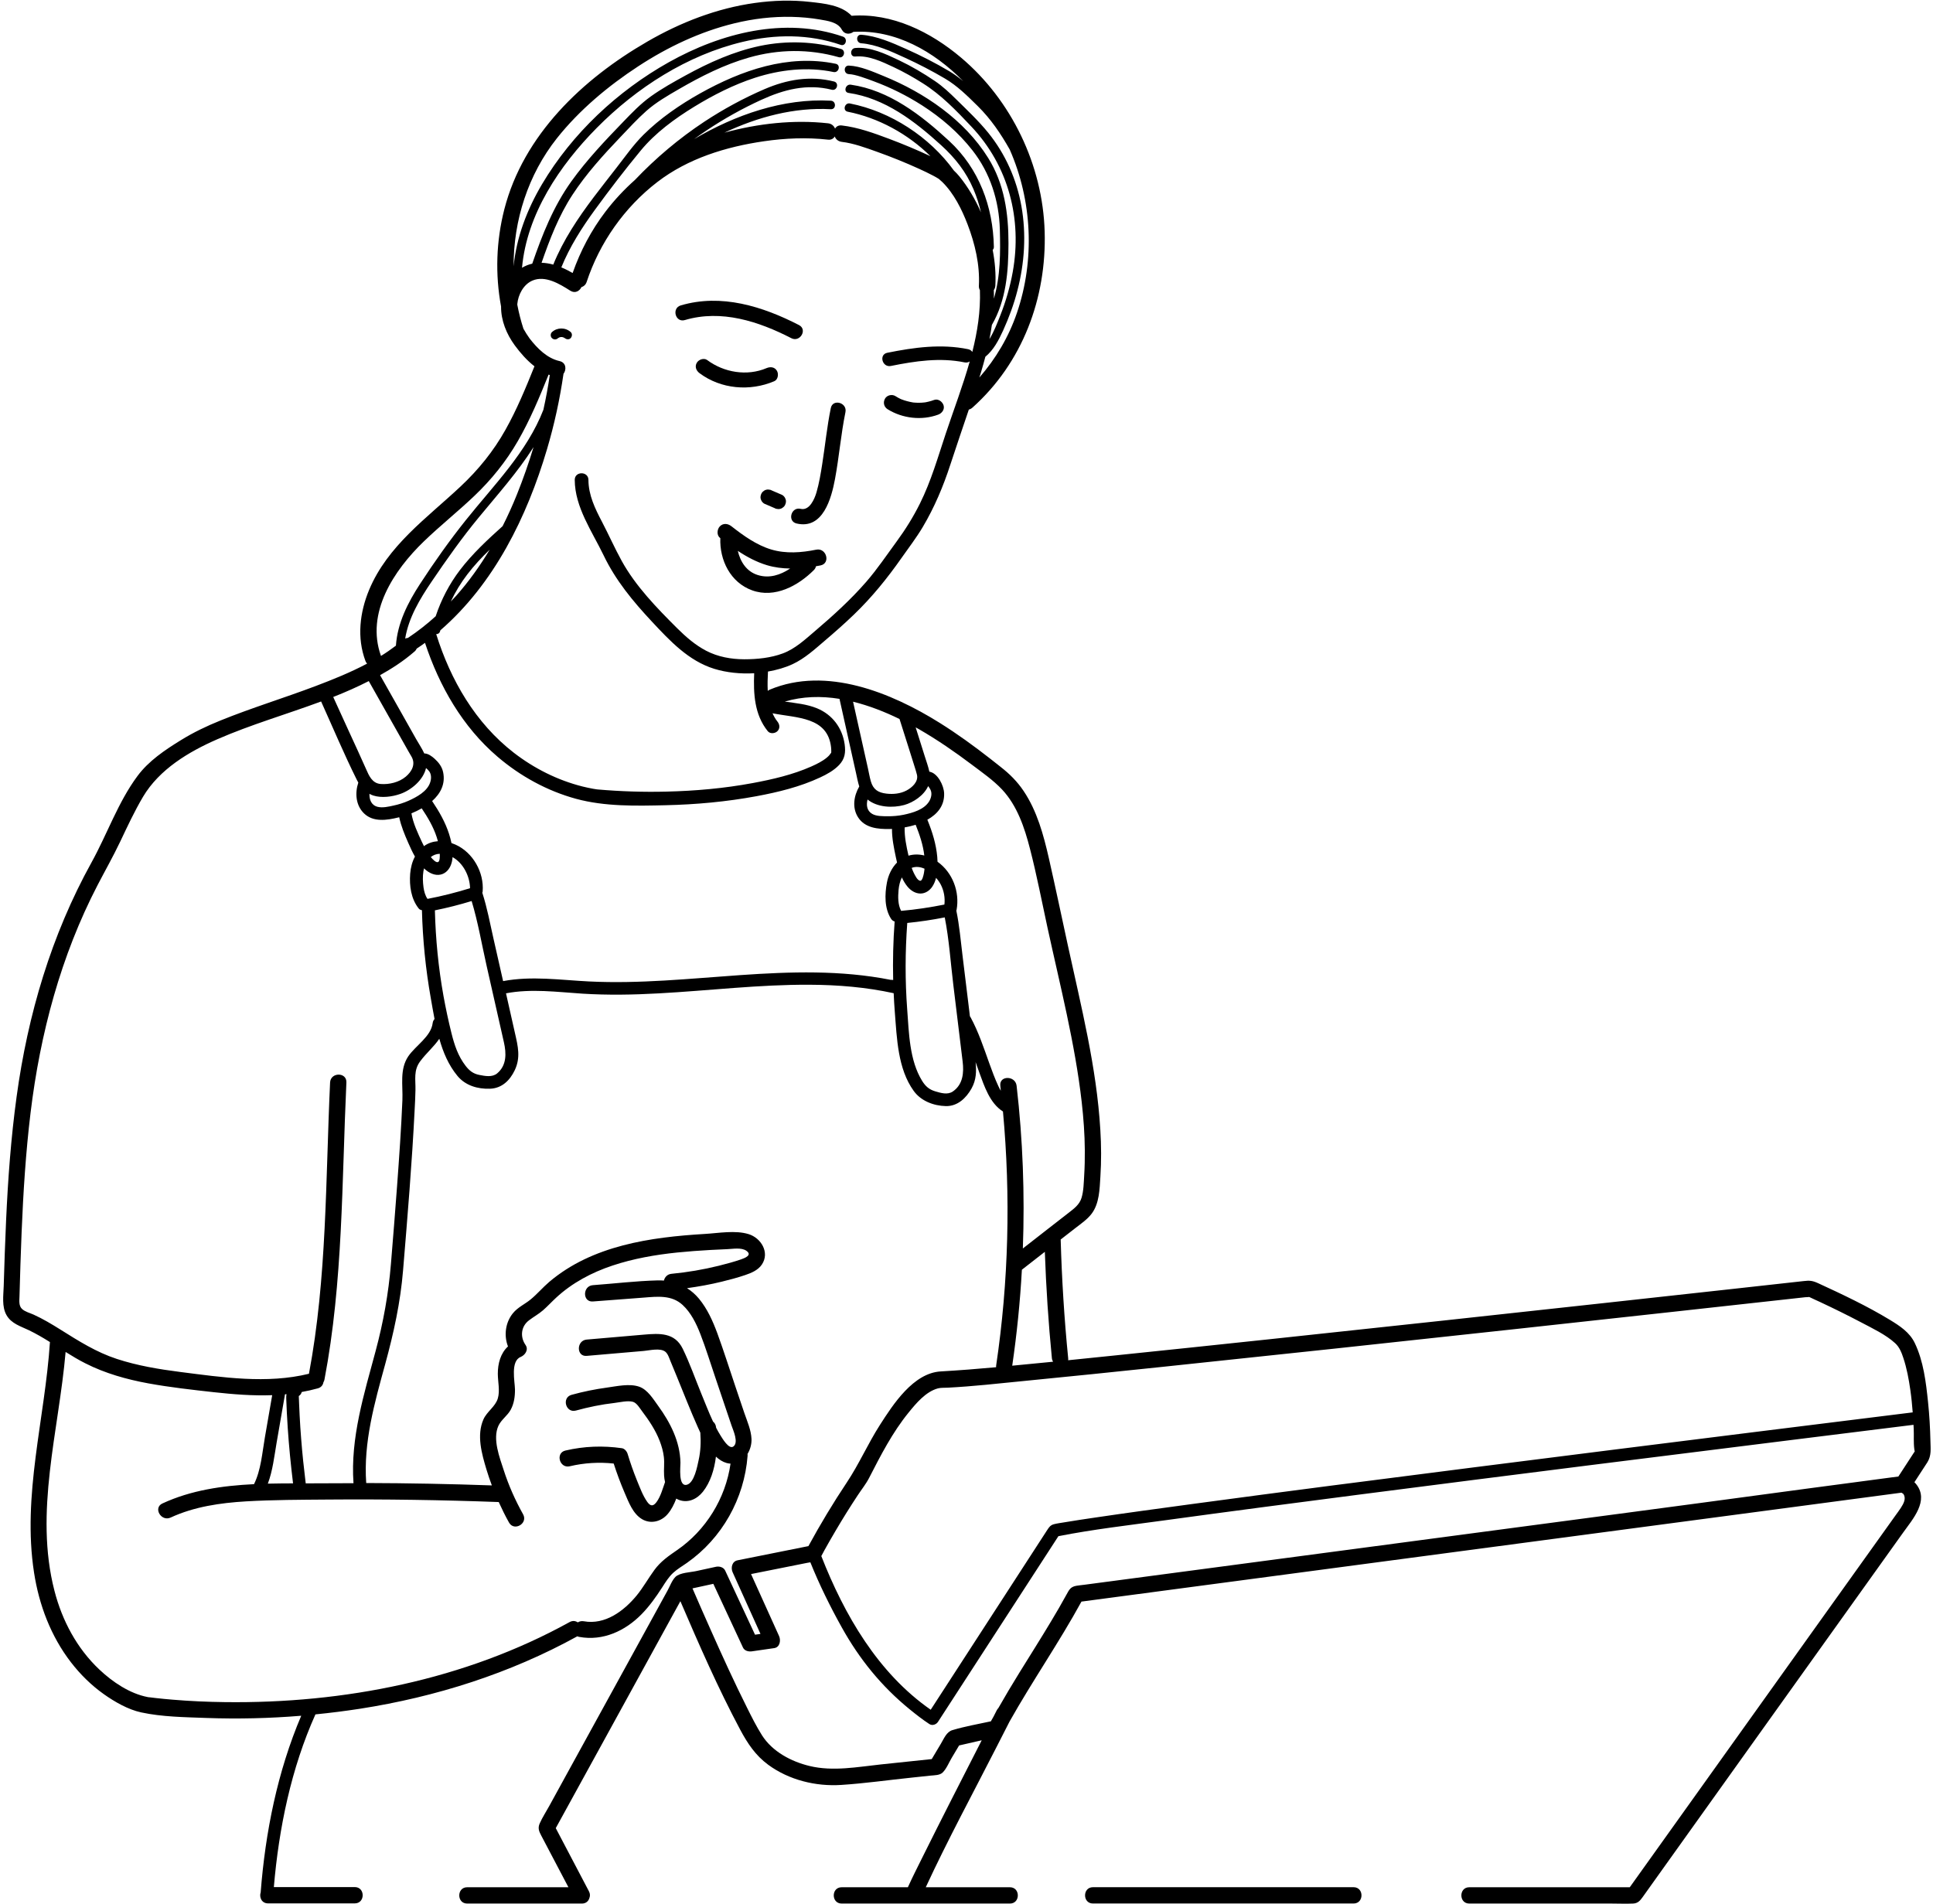 <?xml version="1.0" encoding="UTF-8"?>
<!DOCTYPE svg PUBLIC '-//W3C//DTD SVG 1.0//EN'
          'http://www.w3.org/TR/2001/REC-SVG-20010904/DTD/svg10.dtd'>
<svg height="335" version="1" viewBox="-0.3 -0.1 339.8 335.3" width="340" xmlns="http://www.w3.org/2000/svg" xmlns:xlink="http://www.w3.org/1999/xlink"
><g
  ><path d="M120.01,56.26c6.44-1.91,13,0.23,18.75,3.19c1.53,0.79,2.89-1.52,1.35-2.31c-6.39-3.29-13.68-5.58-20.82-3.46 C117.65,54.17,118.35,56.75,120.01,56.26z"
    /><path d="M143.14,96.69c-2.62,0.53-5.32,0.74-7.91-0.03c-2.6-0.78-4.89-2.43-7.01-4.09c-0.61-0.48-1.43-0.6-2.03,0 c-0.5,0.5-0.61,1.55,0,2.03c0.02,0.02,0.04,0.03,0.07,0.05c-0.15,3.89,1.78,7.82,5.6,9.2c3.99,1.44,8.09-0.8,10.86-3.56 c0.21-0.21,0.33-0.44,0.38-0.68c0.27-0.05,0.54-0.1,0.81-0.15C145.71,99.09,144.95,96.32,143.14,96.69z M132.84,101.15 c-1.98-0.62-3.06-2.35-3.5-4.25c1.59,1.06,3.28,1.96,5.12,2.52c1.34,0.4,2.71,0.57,4.09,0.59 C136.86,101.14,134.88,101.8,132.84,101.15z"
    /><path d="M140.4,89.5c-1.68-0.4-2.39,2.19-0.71,2.58c4.65,1.1,6.13-4.45,6.76-7.83c0.73-3.91,1.04-7.88,1.84-11.78 c0.34-1.68-2.24-2.4-2.58-0.71c-0.67,3.26-0.99,6.57-1.51,9.86c-0.26,1.67-0.54,3.36-1.01,4.98 C142.85,87.76,141.96,89.87,140.4,89.5z"
    /><path d="M134.86,86.12c-0.18-0.04-0.36-0.03-0.53,0.02c-0.17,0.04-0.33,0.12-0.46,0.24c-0.15,0.09-0.26,0.22-0.35,0.38 c-0.16,0.31-0.25,0.69-0.14,1.03c0.05,0.11,0.09,0.21,0.14,0.32c0.12,0.2,0.28,0.36,0.48,0.48c0.6,0.26,1.19,0.51,1.79,0.77 c0.15,0.1,0.32,0.15,0.5,0.16c0.18,0.04,0.36,0.03,0.53-0.02c0.17-0.04,0.33-0.12,0.46-0.24c0.15-0.09,0.26-0.22,0.35-0.38 c0.16-0.31,0.25-0.69,0.14-1.03c-0.05-0.11-0.09-0.21-0.14-0.32c-0.12-0.2-0.28-0.36-0.48-0.48c-0.6-0.26-1.19-0.51-1.79-0.77 C135.2,86.18,135.04,86.13,134.86,86.12z"
    /><path d="M135.75,67.03c0.67-0.28,0.81-1.27,0.48-1.83c-0.4-0.69-1.16-0.76-1.83-0.48c-3.43,1.46-7.5,0.78-10.45-1.42 c-0.58-0.43-1.5-0.09-1.83,0.48c-0.4,0.68-0.1,1.4,0.48,1.83C126.37,68.43,131.47,68.85,135.75,67.03z"
    /><path d="M155.71,71.96c2.62,1.63,6.01,2.02,8.91,0.95c0.66-0.24,1.17-0.92,0.94-1.65c-0.21-0.64-0.94-1.19-1.65-0.94 c-0.32,0.12-0.65,0.22-0.98,0.3c-0.17,0.04-0.33,0.08-0.5,0.11c-0.04,0.01-0.15,0.02-0.2,0.03c-0.64,0.08-1.29,0.08-1.93,0.02 c-0.05,0-0.11-0.01-0.16-0.02c-0.02,0-0.03,0-0.05-0.01c-0.17-0.03-0.34-0.06-0.5-0.1c-0.31-0.07-0.62-0.15-0.93-0.25 c-0.14-0.05-0.28-0.1-0.42-0.15c-0.04-0.02-0.04-0.02-0.06-0.02c-0.07-0.03-0.14-0.06-0.21-0.09c-0.31-0.15-0.61-0.31-0.9-0.5 c-0.6-0.37-1.5-0.15-1.83,0.48C154.88,70.78,155.07,71.56,155.71,71.96z"
    /><path d="M339.3,253.67c-0.05-2.3-0.18-4.59-0.42-6.88c-0.36-3.48-0.8-7.2-2.33-10.39c-0.91-1.9-2.62-3.01-4.37-4.08 c-4.05-2.46-8.38-4.5-12.68-6.48c-0.99-0.45-1.51-0.48-2.52-0.36c-4.13,0.46-8.25,0.91-12.38,1.37 c-7.56,0.83-15.11,1.66-22.67,2.49c-9.54,1.04-19.09,2.08-28.63,3.12c-10.05,1.09-20.11,2.17-30.16,3.24 c-9.21,0.98-18.43,1.95-27.65,2.9c-2.67,0.27-5.33,0.55-8,0.82c0.02-0.12,0.03-0.24,0.01-0.37c-0.69-6.95-1.12-13.91-1.32-20.89 c0.87-0.68,1.74-1.36,2.61-2.03c0.99-0.77,2.07-1.5,2.84-2.51c1.37-1.82,1.4-4.33,1.54-6.51c0.18-2.76,0.16-5.53-0.01-8.28 c-0.65-10.99-3.39-21.76-5.72-32.48c-1.11-5.12-2.19-10.26-3.35-15.37c-0.93-4.07-2.07-8.28-4.43-11.79 c-1.11-1.66-2.46-3.01-4.03-4.23c0.35,0.27-0.39-0.31-0.54-0.43c-0.44-0.35-0.88-0.7-1.32-1.04c-2.87-2.24-5.81-4.38-8.9-6.31 c-8.51-5.32-19.96-10.01-29.89-5.85c-0.14,0.06-0.26,0.14-0.37,0.22c-0.06-1.15-0.02-2.31,0.04-3.4c1.54-0.27,3.03-0.69,4.35-1.31 c2.12-0.99,3.87-2.6,5.64-4.11c1.75-1.49,3.48-3.01,5.14-4.61c3.16-3.04,5.87-6.39,8.38-9.97c1.27-1.81,2.61-3.55,3.74-5.45 c2.05-3.45,3.62-7.18,4.86-11c1.05-3.23,2.17-6.45,3.25-9.68c0.21-0.05,0.43-0.16,0.62-0.33c8.84-7.9,13.08-19.29,12.73-31.03 c-0.35-11.67-5.81-23.11-14.75-30.64c-5.34-4.5-12.1-7.87-19.24-7.34c-1.76-1.88-4.85-2.17-7.28-2.44 c-3.24-0.37-6.51-0.27-9.74,0.18c-6.7,0.93-13.12,3.43-18.95,6.81C102,13.82,91.6,23.65,88.23,36.77 c-1.43,5.59-1.62,11.45-0.57,17.1c-0.02,2.47,0.96,4.86,2.42,6.85c0.97,1.32,2.12,2.64,3.46,3.68c-1.53,3.8-3.09,7.59-5.1,11.17 c-2.12,3.79-4.78,7.06-7.94,10.02c-5.94,5.57-12.81,10.4-16.06,18.16c-1.66,3.98-2.19,8.44-0.65,12.55 c0.07,0.18,0.17,0.33,0.28,0.46c-2.93,1.55-6.03,2.8-9.07,3.95c-5.55,2.1-11.24,3.83-16.74,6.06c-2.43,0.98-4.75,2.09-6.98,3.47 c-2.79,1.72-5.67,3.65-7.64,6.32c-3.41,4.6-5.32,10.21-8.08,15.2c-7.08,12.79-11.22,26.82-13.19,41.26 c-0.99,7.23-1.52,14.5-1.85,21.78c-0.18,3.85-0.3,7.71-0.42,11.57c-0.05,1.65-0.36,3.6,0.49,5.1c0.85,1.51,2.5,1.97,3.96,2.67 c1.28,0.62,2.49,1.33,3.69,2.08c-0.89,13.55-4.91,26.96-2.8,40.59c0.88,5.71,2.96,11.21,6.5,15.8c1.66,2.15,3.59,4.05,5.8,5.62 c1.91,1.35,4.25,2.7,6.56,3.2c3.69,0.8,7.72,0.84,11.47,0.98c5.57,0.2,11.15,0.07,16.71-0.39c-4.18,9.82-6.32,20.5-7.14,31.1 c-0.28,0.84,0.15,1.94,1.3,1.94c4.46,0,8.92,0,13.38,0c0.63,0,1.26,0,1.89,0c1.85,0,1.85-2.87,0-2.87c-4.46,0-8.92,0-13.38,0 c-0.29,0-0.58,0-0.87,0c0.88-10.38,3.05-20.9,7.32-30.41c2.62-0.26,5.23-0.59,7.83-0.99c13.36-2.08,26.42-6.22,38.28-12.76 c0.1,0.05,0.22,0.09,0.35,0.11c4.16,0.76,8.07-1.05,10.96-4c1.38-1.41,2.54-3.04,3.61-4.7c0.59-0.92,1.15-1.85,1.97-2.6 c0.73-0.67,1.6-1.17,2.41-1.74c6.19-4.35,10.09-11.31,10.67-18.84c0.01-0.12,0-0.23-0.01-0.34c0.48-0.78,0.74-1.74,0.7-2.65 c-0.07-1.55-0.75-3.08-1.25-4.53c-0.53-1.58-1.07-3.16-1.6-4.74c-1.05-3.11-2.04-6.25-3.17-9.34c-0.8-2.16-1.75-4.28-3.22-6.07 c-0.63-0.76-1.34-1.37-2.11-1.86c2.05-0.28,4.09-0.65,6.1-1.14c1.39-0.34,2.79-0.71,4.14-1.17c1.1-0.37,2.27-0.86,2.94-1.86 c1.41-2.11-0.13-4.67-2.35-5.35c-2.34-0.72-5.28-0.17-7.69-0.03c-9.58,0.57-19.81,2.02-27.39,8.44c-1.15,0.98-2.13,2.15-3.3,3.11 c-1.02,0.83-2.24,1.36-3.09,2.4c-1.34,1.63-1.63,3.93-0.88,5.86c-1.29,1.18-1.8,2.98-1.79,4.84c0.01,1.4,0.4,2.94,0,4.31 c-0.42,1.44-1.92,2.31-2.53,3.69c-1.24,2.8-0.29,6.09,0.54,8.86c0.28,0.93,0.6,1.86,0.94,2.77c-7.37-0.26-14.74-0.4-22.12-0.42 c0,0,0,0,0,0c-0.51-7.18,1.47-14.11,3.35-20.96c1.49-5.46,2.68-10.86,3.14-16.51c0.78-9.43,1.57-18.87,2.04-28.32 c0.06-1.13,0.12-2.26,0.14-3.39c0.04-1.89-0.37-3.47,0.84-5.09c1.07-1.44,2.42-2.56,3.36-3.96c0.67,2.38,1.62,4.64,3.19,6.54 c1.4,1.7,3.55,2.33,5.71,2.26c2.1-0.06,3.53-1.46,4.39-3.28c1.04-2.22,0.56-4.17,0.04-6.46c-0.53-2.35-1.06-4.7-1.59-7.06 c4.45-0.85,8.99-0.23,13.47,0.06c4.47,0.28,8.95,0.2,13.41-0.05c8.86-0.48,17.69-1.57,26.58-1.52c4.97,0.02,9.93,0.43,14.79,1.49 c0.05,1.11,0.11,2.21,0.2,3.32c0.37,4.63,0.51,9.99,3.33,13.89c1.28,1.77,3.5,2.62,5.66,2.67c2.06,0.04,3.57-1.41,4.52-3.11 c0.85-1.53,0.87-3.05,0.71-4.64c0.21,0.6,0.42,1.2,0.64,1.8c0.89,2.43,1.86,5.44,4.18,6.9c1.37,14.89,1,29.94-1.2,44.74 c-0.01,0.1-0.02,0.2-0.01,0.29c-3.25,0.3-6.5,0.55-9.75,0.74c-4.82,0.28-8.38,5.8-10.7,9.42c-2.11,3.29-3.67,6.89-5.83,10.13 c-2.42,3.63-4.67,7.37-6.76,11.21c-4.16,0.83-8.32,1.67-12.48,2.5c-0.99,0.2-1.21,1.33-0.86,2.11c1.63,3.62,3.27,7.23,4.9,10.85 c-0.32,0.05-0.64,0.09-0.96,0.14c-1.75-3.77-3.5-7.54-5.26-11.3c-0.28-0.59-1.04-0.79-1.62-0.66c-1.16,0.25-2.33,0.51-3.49,0.76 c-0.99,0.22-2.86,0.26-3.64,1.02c-0.62,0.62-0.99,1.69-1.41,2.44c-2.57,4.68-5.13,9.35-7.7,14.03c-3.16,5.76-6.33,11.52-9.49,17.28 c-1.2,2.19-2.41,4.39-3.61,6.58c-0.55,1.01-1.21,2.01-1.68,3.07c-0.38,0.85-0.12,1.41,0.26,2.14c0.69,1.31,1.37,2.61,2.06,3.92 c0.91,1.73,1.82,3.46,2.73,5.19c-5.11,0-10.22,0-15.33,0c-0.83,0-1.67,0-2.5,0c-1.85,0-1.85,2.87,0,2.87c5.9,0,11.8,0,17.7,0 c0.77,0,1.54,0,2.32,0c0.05,0,0.1,0,0.15,0c0.01,0,0.03,0,0.04,0c0.72,0,1.16-0.44,1.31-0.97c0.14-0.35,0.15-0.76-0.08-1.19 c-1.95-3.71-3.9-7.41-5.84-11.12c2.54-4.63,5.08-9.26,7.63-13.89c4.26-7.76,8.52-15.51,12.77-23.27c0.51-0.93,1.03-1.87,1.54-2.8 c3.28,7.64,6.63,15.31,10.54,22.64c1.29,2.41,2.67,4.5,4.92,6.16c3.66,2.69,8.38,3.85,12.89,3.55c4.14-0.27,8.28-0.86,12.41-1.29 c1.1-0.12,2.2-0.23,3.3-0.35c0.68-0.07,1.59-0.04,2.11-0.54c0.68-0.66,1.12-1.79,1.6-2.59c0.43-0.73,0.87-1.46,1.3-2.18 c1.33-0.3,2.66-0.6,3.98-0.91c-3.53,6.91-7.07,13.82-10.52,20.77c-0.84,1.69-1.7,3.39-2.48,5.11c-2.67,0-5.35,0-8.02,0 c-1.21,0-2.43,0-3.64,0c-1.85,0-1.85,2.87,0,2.87c8.66,0,17.32,0,25.99,0c1.21,0,2.43,0,3.64,0c1.85,0,1.85-2.87,0-2.87 c-4.94,0-9.88,0-14.82,0c3.88-8.38,8.3-16.53,12.49-24.75c0.75-1.48,1.51-2.95,2.26-4.43c0,0,0,0,0,0 c4.03-7.16,8.72-13.92,12.66-21.12c4.54-0.6,9.08-1.21,13.62-1.81c11.59-1.54,23.17-3.08,34.76-4.62 c14.05-1.87,28.1-3.73,42.15-5.6c12.1-1.61,24.2-3.22,36.3-4.82c5.84-0.78,11.68-1.55,17.53-2.33c0.15,0.09,0.32,0.2,0.34,0.23 c0.54,0.8,0.03,1.7-0.43,2.42c-0.3,0.47-0.64,0.91-0.96,1.36c-1.07,1.49-2.14,2.99-3.2,4.48c-3.79,5.3-7.57,10.6-11.36,15.89 c-8.85,12.39-17.71,24.79-26.56,37.18c-1.89,2.64-3.77,5.28-5.66,7.92c-8.21,0-16.42,0-24.63,0c-1.21,0-2.42,0-3.63,0 c-1.85,0-1.85,2.87,0,2.87c8.34,0,16.67,0,25.01,0c1.28,0,2.57,0.06,3.84,0c0.85-0.04,1.24-0.53,1.68-1.14 c1.34-1.87,2.67-3.74,4.01-5.62c5.66-7.92,11.32-15.85,16.98-23.77c6.23-8.72,12.46-17.44,18.69-26.15 c2.05-2.87,4.11-5.75,6.16-8.62c1.71-2.4,4.63-5.64,2.32-8.54c-0.1-0.13-0.21-0.24-0.32-0.35c0.76-1.17,1.53-2.35,2.29-3.52 C339.49,256.21,339.33,255.03,339.3,253.67z M179.35,223.48c1.35-1.05,2.69-2.1,4.04-3.15c0.22,6.25,0.63,12.49,1.24,18.71 c0.02,0.25,0.1,0.46,0.21,0.64c-2.39,0.24-4.79,0.47-7.19,0.7C178.47,234.77,179.04,229.13,179.35,223.48z M159.51,131.87 c0.32,1.02,0.65,2.03,0.96,3.05c0.14,0.47,0.3,0.93,0.41,1.41c0.28,1.22-0.86,2.25-1.85,2.77c-1.06,0.56-2.31,0.68-3.49,0.55 c-1.51-0.17-2.37-0.73-2.79-2.2c-0.21-0.75-0.34-1.53-0.51-2.29c-0.57-2.55-1.14-5.1-1.71-7.66c-0.3-1.35-0.6-2.69-0.9-4.04 c2.83,0.7,5.59,1.78,8.18,3.05C158.38,128.29,158.95,130.08,159.51,131.87z M162.85,138.32c0.16,0.22,0.34,0.47,0.44,0.71 c0.28,0.64,0.08,1.42-0.27,1.99c-0.9,1.46-2.93,2.02-4.5,2.35c-0.93,0.19-1.88,0.27-2.83,0.26c-0.84-0.01-1.95,0.02-2.7-0.42 c-0.95-0.56-1.05-1.57-0.81-2.53c1.7,1.4,4.43,1.52,6.45,0.97C160.26,141.2,162.11,139.96,162.85,138.32z M165.09,155.7 c0.54,1.06,0.76,2.3,0.62,3.48c-2.52,0.5-5.06,0.89-7.62,1.11c-0.58-1.11-0.56-2.45-0.45-3.68c0.07-0.74,0.24-1.52,0.58-2.21 c0.26,0.57,0.58,1.12,0.99,1.62c0.56,0.68,1.35,1.2,2.25,1.22c0.9,0.01,1.67-0.53,2.14-1.25c0.3-0.45,0.5-0.97,0.64-1.51 C164.59,154.86,164.88,155.29,165.09,155.7z M162.21,152.87c-0.03,0.27-0.06,0.53-0.11,0.79c-0.06,0.31-0.27,1.34-0.63,1.33 c-0.52-0.02-0.95-1-1.15-1.38c-0.14-0.29-0.26-0.59-0.37-0.89C160.7,152.44,161.48,152.54,162.21,152.87z M159.39,150.57 c-0.37-1.63-0.72-3.29-0.68-4.97c0.65-0.12,1.3-0.27,1.94-0.47c0.69,1.73,1.31,3.55,1.52,5.41 C161.25,150.31,160.3,150.3,159.39,150.57z M111.83,11.56c5.19-3.39,10.85-6.08,16.89-7.55c3.32-0.81,6.72-1.22,10.13-1.14 c1.65,0.04,3.29,0.18,4.92,0.46c1.36,0.24,3.16,0.45,3.88,1.79c0.47,0.88,1.42,0.86,2.04,0.39c7.35-0.43,14.12,3.39,19.34,8.69 c-0.78-0.64-1.59-1.25-2.46-1.76c-2.46-1.46-5.02-2.77-7.63-3.93c-2.48-1.11-5.13-2.28-7.87-2.49c-0.96-0.07-0.96,1.43,0,1.5 c2.64,0.2,5.3,1.45,7.68,2.54c2.41,1.1,4.78,2.33,7.07,3.68c2.17,1.28,3.92,3.03,5.76,4.84c2.31,2.28,4.05,4.86,5.62,7.63 c3.97,9,4.46,19.46,1.28,28.78c-1.44,4.23-3.71,8.06-6.62,11.39c0.1-0.33,0.21-0.65,0.31-0.98c0.27-0.89,0.51-1.78,0.75-2.68 c1.46-1.2,2.34-2.91,3.13-4.63c1.03-2.27,1.89-4.61,2.51-7.02c1.26-4.84,1.59-9.92,0.71-14.86c-0.84-4.73-2.82-9.2-5.85-12.94 c-1.7-2.09-3.67-3.95-5.59-5.84c-1.22-1.2-2.38-2.3-3.79-3.26c-2.02-1.37-4.14-2.62-6.35-3.67c-2.37-1.12-5-2.39-7.68-2.15 c-0.95,0.09-0.96,1.59,0,1.5c2.36-0.22,4.67,0.89,6.76,1.87c1.77,0.83,3.48,1.8,5.13,2.84c3.26,2.05,5.91,4.82,8.54,7.61 c6.56,6.93,8.98,16.27,7.3,25.62c-0.47,2.61-1.21,5.17-2.18,7.63c-0.53,1.34-1.11,2.87-1.92,4.19c0.16-0.83,0.31-1.66,0.43-2.5 c2.53-4.35,2.91-9.43,2.92-14.36c0.01-5.27-0.73-10.5-3.58-15.05c-4.19-6.71-11.2-11.48-18.42-14.42c-1.85-0.75-4.06-1.75-6.1-1.83 c-0.97-0.04-0.96,1.46,0,1.5c1.16,0.04,3.1,0.79,4.4,1.27c2.97,1.1,5.83,2.53,8.5,4.24c3.35,2.15,6.42,4.79,8.88,7.94 c3.11,3.98,4.66,8.85,4.8,13.88c0.11,4.03,0.11,8.3-1.05,12.21c0.01-0.5,0.01-1.01-0.01-1.51c0.15-0.21,0.25-0.47,0.27-0.78 c0.11-2.04-0.06-4.18-0.47-6.3c0.13-0.12,0.21-0.29,0.21-0.52c-0.14-7.11-2.62-13.81-7.89-18.68c-4.88-4.51-10.54-8.92-17.3-9.89 c-0.94-0.14-1.35,1.31-0.4,1.45c6.4,0.92,11.67,4.99,16.32,9.22c2.45,2.23,4.39,4.69,5.69,7.76c0.56,1.32,0.99,2.67,1.31,4.05 c-1.02-2.32-2.3-4.49-3.81-6.34c-0.31-0.37-0.62-0.71-0.95-1.01c-4.29-5.94-11.14-10.41-18.3-11.82c-0.94-0.19-1.35,1.26-0.4,1.45 c5.37,1.06,10.59,3.9,14.56,7.83c-2.39-1.12-4.84-2.14-7.31-3.07c-2.67-1-5.44-2.01-8.29-2.34c-0.58-0.07-0.98,0.18-1.19,0.56 c-0.19-0.48-0.6-0.87-1.24-0.94c-6.02-0.67-12.34,0.03-18.24,1.65c5.88-2.77,12.3-4.49,18.74-4.13c0.96,0.05,0.96-1.45,0-1.5 c-8.39-0.46-16.82,2.49-24.07,6.76c0.73-0.53,1.46-1.04,2.21-1.54c3.05-2.04,6.26-3.83,9.59-5.36c4-1.83,8.05-2.89,12.43-1.79 c0.94,0.24,1.34-1.21,0.4-1.45c-4.22-1.06-8.31-0.35-12.25,1.35c-3.69,1.59-7.23,3.52-10.59,5.73c-4.46,2.95-8.55,6.4-12.22,10.26 c-1.89,1.68-3.63,3.54-5.19,5.59c-2.49,3.27-4.41,6.92-5.77,10.79c-0.64-0.37-1.31-0.71-1.99-0.99c1.47-3.62,3.58-6.93,5.87-10.08 c2.59-3.55,5.29-7.08,8.09-10.47c2.58-3.14,6.02-5.65,9.47-7.76c3.33-2.04,6.95-3.88,10.67-5.08c4.42-1.43,9.24-1.97,13.81-1.01 c0.94,0.2,1.34-1.25,0.4-1.45c-8.39-1.75-16.63,1.16-23.89,5.22c-3.55,1.99-7.07,4.41-9.97,7.29c-1.74,1.73-3.17,3.78-4.68,5.72 c-1.35,1.73-2.7,3.46-4.03,5.21c-2.81,3.72-5.4,7.59-7.16,11.92c-0.68-0.19-1.37-0.3-2.06-0.32c1.45-4.17,3.01-8.25,5.44-11.97 c2.42-3.7,5.41-6.99,8.45-10.18c1.48-1.55,2.94-3.15,4.55-4.58c1.72-1.53,3.73-2.68,5.71-3.83c3.92-2.27,8-4.34,12.37-5.58 c5.2-1.48,10.59-1.55,15.8-0.06c0.93,0.27,1.33-1.18,0.4-1.45C142.86,7.18,138,7,133.27,7.98c-4.63,0.97-9.01,2.94-13.14,5.21 c-2.08,1.14-4.18,2.31-6.11,3.69c-1.81,1.3-3.34,2.9-4.88,4.5c-3.21,3.32-6.4,6.69-9.1,10.45c-3.18,4.44-5.12,9.37-6.89,14.5 c-0.31,0.07-0.63,0.16-0.94,0.29c-0.3,0.12-0.59,0.27-0.86,0.43c0.85-9.47,6.63-18.02,13.16-24.63c7-7.08,15.93-12.82,25.69-15.15 c5.71-1.36,11.67-1.4,17.25,0.53c0.91,0.32,1.31-1.13,0.4-1.45c-10.26-3.55-21.48-0.64-30.66,4.51 c-9.03,5.07-17.01,12.53-22.31,21.46c-2.63,4.44-4.51,9.34-5.01,14.47c-0.03-8.07,2.55-16.14,7.61-22.53 C101.44,19.27,106.52,15.03,111.83,11.56z M91.6,57.79c-0.45-1.39-0.81-2.8-1.08-4.22c0-0.05,0-0.09,0-0.14 c0.15-1.64,1.07-3.42,2.63-4.11c2.27-1,4.84,0.59,6.7,1.77c0.84,0.53,1.63,0.06,1.96-0.63c0.4-0.12,0.75-0.41,0.92-0.92 c2.28-6.92,6.65-13.13,12.43-17.58c5.42-4.17,12.1-6.22,18.8-7.19c3.71-0.54,7.52-0.7,11.25-0.28c0.58,0.07,0.98-0.18,1.19-0.56 c0.19,0.48,0.6,0.87,1.24,0.95c2.07,0.24,4.25,1.05,6.24,1.76c2.49,0.89,4.94,1.88,7.34,2.97c0.87,0.4,1.75,0.81,2.59,1.26 c0.29,0.15,0.57,0.32,0.85,0.49c0.06,0.03,0.12,0.08,0.17,0.12c-0.09-0.05,0.41,0.37,0.51,0.47c2.05,2.02,3.43,4.8,4.45,7.46 c1.31,3.43,2.18,7.12,1.99,10.81c-0.02,0.31,0.06,0.56,0.18,0.77c0.13,3.7-0.44,7.33-1.34,10.89c-0.14-0.23-0.37-0.41-0.72-0.49 c-4.77-0.98-9.54-0.32-14.25,0.63c-1.52,0.31-0.88,2.63,0.64,2.32c4.27-0.86,8.64-1.52,12.97-0.63c0.36,0.07,0.67,0,0.91-0.17 c-1.21,4.29-2.82,8.51-4.22,12.7c-1.39,4.18-2.58,8.37-4.55,12.33c-1.17,2.35-2.55,4.57-4.1,6.68c-1.75,2.39-3.4,4.85-5.35,7.1 c-2.74,3.15-5.84,5.96-9.02,8.67c-1.74,1.48-3.48,3.12-5.65,3.93c-2.13,0.8-4.54,1.04-6.81,1.04c-2.31-0.01-4.63-0.42-6.7-1.5 c-1.93-1.01-3.57-2.44-5.1-3.96c-3.58-3.57-7.3-7.39-9.76-11.84c-1.25-2.27-2.3-4.65-3.5-6.94c-1.21-2.31-2.36-4.68-2.37-7.35 c-0.01-1.55-2.42-1.55-2.41,0c0.02,4.82,3.06,9.08,5.08,13.28c2.13,4.44,5.16,8.09,8.5,11.67c3.15,3.37,6.43,6.91,10.98,8.32 c2.14,0.66,4.6,0.92,7.03,0.78c-0.15,3.59,0.04,7.29,2.39,10.2c0.41,0.51,1.28,0.42,1.7,0c0.5-0.5,0.41-1.19,0-1.7 c-0.36-0.45-0.63-0.94-0.86-1.45c4.28,0.85,9.72,0.6,10.31,6.02c0.03,0.27,0.03,0.55,0.03,0.82c0,0.01,0,0.01,0,0.01 c-0.07,0.26,0.03,0.03-0.07,0.17c-0.2,0.29-0.33,0.46-0.71,0.78c-0.79,0.66-1.8,1.15-2.74,1.57c-3.26,1.45-6.84,2.27-10.33,2.92 c-5,0.93-10.08,1.38-15.16,1.5c-4.04,0.1-8.09-0.03-12.12-0.38c-0.3-0.03-0.19-0.02-0.11-0.01c-0.23-0.03-0.46-0.07-0.69-0.11 c-0.62-0.11-1.24-0.25-1.86-0.4c-4.38-1.1-8.52-3.18-12.09-5.94c-6.77-5.24-11.15-12.81-13.67-20.89c0.3,0.01,0.59-0.15,0.69-0.53 c0.01-0.05,0.03-0.09,0.04-0.14c9.46-8.2,15.25-19.97,18.78-31.9c1.29-4.35,2.25-8.78,2.9-13.27c0.56-0.74,0.47-1.98-0.69-2.24 c-2.2-0.49-3.92-2.24-5.26-3.96C92.31,58.97,91.93,58.39,91.6,57.79z M71.26,112.23c-0.16,0.01-0.32,0.05-0.48,0.11 c0.6-3.65,2.56-6.93,4.63-9.99c2.64-3.9,5.36-7.75,8.36-11.38c3.3-4.01,6.83-7.95,9.61-12.34c-0.85,2.81-1.82,5.58-2.91,8.3 c-0.76,1.9-1.61,3.78-2.54,5.62c-2.68,2.41-5.32,4.86-7.51,7.73c-1.87,2.46-3.3,5.21-4.27,8.13 C74.62,109.8,72.99,111.08,71.26,112.23z M85.66,96.69c-1.73,2.88-3.69,5.63-5.92,8.14c-0.3,0.34-0.62,0.65-0.93,0.98 c0.8-1.68,1.77-3.28,2.91-4.77C82.91,99.48,84.25,98.05,85.66,96.69z M74.05,95.25c2.89-2.79,6.04-5.29,8.95-8.07 c2.98-2.84,5.54-6.02,7.6-9.59c2.16-3.74,3.82-7.73,5.43-11.73c0.07,0.03,0.14,0.05,0.21,0.08c-0.3,2.05-0.68,4.09-1.13,6.12 c-2.9,7.47-8.75,13.28-13.68,19.46c-2.85,3.57-5.52,7.34-8.02,11.18c-2.16,3.31-3.99,6.91-4.26,10.89 c-0.85,0.64-1.72,1.25-2.63,1.81C63.79,107.82,68.8,100.32,74.05,95.25z M74.45,135.14c0.2,0.18,0.42,0.38,0.57,0.59 c0.39,0.55,0.37,1.3,0.17,1.91c-0.51,1.63-2.4,2.62-3.84,3.27c-0.84,0.37-1.73,0.65-2.63,0.84c-0.85,0.19-1.93,0.44-2.79,0.22 c-1.12-0.28-1.47-1.27-1.44-2.29c0.21,0.12,0.43,0.22,0.67,0.3c1.46,0.47,3.34,0.22,4.76-0.28 C71.84,139.03,73.97,137.26,74.45,135.14z M82.2,156.3c-2.46,0.76-4.96,1.4-7.49,1.88c-0.41-0.58-0.6-1.33-0.7-2.01 c-0.13-0.93-0.17-1.94-0.02-2.86c0.03-0.17,0.07-0.34,0.11-0.51c0.04,0.04,0.08,0.09,0.12,0.13c0.76,0.68,1.76,1.2,2.81,0.97 c0.91-0.21,1.53-0.93,1.83-1.78c0.15-0.41,0.23-0.85,0.26-1.29C81,151.87,82.16,154.18,82.2,156.3z M76.87,150.24 c0.02,0.48,0.02,1.27-0.27,1.44c-0.36,0.2-0.96-0.44-1.31-0.86C75.72,150.47,76.24,150.26,76.87,150.24z M74.11,148.88 c-0.01,0.01-0.01,0.01-0.02,0.02c-0.12-0.24-0.24-0.47-0.35-0.71c-0.74-1.6-1.56-3.31-1.86-5.07c0.61-0.25,1.22-0.54,1.81-0.88 c1.06,1.58,2.05,3.25,2.64,5.07c0.08,0.24,0.14,0.47,0.21,0.71C75.68,148.09,74.84,148.34,74.11,148.88z M70.87,136.67 c-1.17,0.98-2.9,1.4-4.41,1.28c-1.49-0.12-2.05-1.45-2.58-2.66c-0.95-2.17-1.96-4.31-2.94-6.46c-0.94-2.07-1.89-4.14-2.83-6.2 c2.13-0.84,4.23-1.76,6.26-2.8c2.32,4.12,4.64,8.25,6.98,12.37c0.18,0.32,0.38,0.64,0.56,0.96 C72.65,134.47,71.96,135.76,70.87,136.67z M87.25,264.39c0.56,1.23,1.15,2.44,1.81,3.61c0.9,1.61,3.38,0.17,2.48-1.45 c-1.38-2.47-2.53-5.05-3.4-7.74c-0.73-2.26-2.02-5.53-0.94-7.86c0.5-1.07,1.58-1.76,2.15-2.8c0.6-1.1,0.77-2.34,0.76-3.58 c-0.02-1.4-0.83-4.99,1-5.73c0.78-0.32,1.44-1.27,0.86-2.11c-0.99-1.42-0.81-3.27,0.61-4.34c0.81-0.62,1.7-1.1,2.47-1.77 c0.8-0.7,1.51-1.48,2.29-2.2c2.82-2.62,6.29-4.46,9.93-5.67c3.68-1.23,7.54-1.9,11.39-2.3c1.96-0.2,3.92-0.34,5.88-0.45 c0.97-0.05,1.94-0.1,2.92-0.14c1.01-0.04,2.53-0.34,3.41,0.3c1.04,0.75-0.27,1.26-0.96,1.5c-1.28,0.44-2.6,0.79-3.91,1.12 c-2.74,0.68-5.53,1.15-8.34,1.42c-0.75,0.07-1.19,0.61-1.33,1.19c-0.37-0.03-0.75-0.04-1.13-0.03c-3.79,0.1-7.6,0.56-11.38,0.84 c-1.83,0.14-1.84,3.01,0,2.87c2.98-0.23,5.97-0.45,8.95-0.68c2.44-0.19,4.91-0.49,6.85,1.29c1.47,1.36,2.4,3.26,3.12,5.11 c0.97,2.5,1.76,5.08,2.62,7.61c0.96,2.84,1.92,5.68,2.88,8.53c0.28,0.82,1.3,3,0.3,3.69c-0.78,0.53-1.92-1.44-2.25-1.96 c-0.28-0.44-0.53-0.9-0.77-1.36c0-0.03,0-0.07-0.01-0.1c-0.05-0.43-0.26-0.76-0.53-0.98c-0.76-1.62-1.4-3.31-2.08-4.95 c-1.07-2.61-2.02-5.34-3.26-7.88c-1.4-2.87-4.07-2.72-6.84-2.48c-3.36,0.29-6.71,0.58-10.07,0.87c-1.82,0.16-1.84,3.03,0,2.87 c3.36-0.29,6.71-0.58,10.07-0.87c1.01-0.09,2.9-0.57,3.78,0.14c0.48,0.39,0.69,1.16,0.93,1.72c0.38,0.91,0.75,1.83,1.13,2.74 c1.19,2.9,2.33,5.84,3.61,8.71c0.15,0.34,0.31,0.7,0.49,1.08c0.12,1.62,0.06,3.25-0.3,4.85c-0.23,1.05-0.76,4.02-2.1,4.33 c-1.53,0.36-1.08-3.24-1.1-3.9c-0.03-1.84-0.48-3.62-1.19-5.3c-0.71-1.67-1.65-3.21-2.71-4.67c-0.89-1.22-1.87-2.89-3.38-3.41 c-1.71-0.58-3.89-0.08-5.63,0.16c-2.12,0.29-4.2,0.71-6.26,1.28c-1.78,0.49-1.02,3.25,0.76,2.77c2.23-0.61,4.49-1.08,6.79-1.34 c0.94-0.11,2.33-0.46,3.26-0.2c0.69,0.2,1.22,1.16,1.63,1.69c1.2,1.59,2.35,3.31,3.07,5.18c0.35,0.91,0.63,1.87,0.74,2.84 c0.13,1.09-0.03,2.18,0.04,3.26c0.02,0.39,0.08,0.78,0.17,1.16c-0.42,1.17-0.76,2.51-1.5,3.52c-0.56,0.76-1.05,0.78-1.62-0.01 c-0.81-1.14-1.32-2.58-1.85-3.86c-0.61-1.51-1.15-3.05-1.62-4.61c-0.13-0.43-0.52-0.93-1-1c-3.34-0.48-6.66-0.36-9.95,0.41 c-1.8,0.42-1.04,3.19,0.76,2.77c2.53-0.6,5.15-0.76,7.74-0.48c0.56,1.74,1.2,3.46,1.92,5.14c0.71,1.64,1.45,3.7,3.08,4.66 c1.53,0.9,3.37,0.42,4.49-0.89c0.69-0.8,1.15-1.76,1.53-2.74c0.14,0.08,0.28,0.16,0.44,0.22c1.62,0.63,3.21-0.13,4.24-1.42 c1.33-1.67,2.02-3.91,2.3-6.19c0.56,0.53,1.19,0.93,1.9,1.13c0.23,0.06,0.45,0.09,0.67,0.11c-0.87,6.11-4.34,11.75-9.45,15.25 c-1.48,1.01-2.87,1.99-3.94,3.45c-1.09,1.48-1.97,3.09-3.14,4.52c-2.25,2.73-5.56,5.21-9.31,4.53c-0.41-0.07-0.76,0.02-1.05,0.2 c-0.39-0.27-0.91-0.35-1.45-0.05c-18.42,10.18-39.75,14.36-60.67,14.09c-3.07-0.04-6.14-0.17-9.2-0.43c-1-0.08-2-0.18-2.99-0.29 c-0.33-0.04-0.66-0.08-0.99-0.12c-0.25-0.03-0.23-0.02-0.2-0.01c-0.03-0.01-0.09-0.02-0.22-0.04c-3.17-0.61-6.19-2.66-8.5-4.84 c-3.96-3.73-6.56-8.63-7.91-13.86c-3.59-13.88,0.76-28.13,1.96-42.07c1.14,0.71,2.29,1.41,3.49,2.01 c3.47,1.76,7.24,2.82,11.06,3.52c3.83,0.7,7.71,1.13,11.58,1.56c3.39,0.37,6.82,0.65,10.24,0.52c-0.43,2.48-0.86,4.97-1.29,7.45 c-0.47,2.7-0.68,5.73-1.91,8.22c-5.57,0.27-11.09,1.06-16.13,3.4c-1.67,0.77-0.22,3.25,1.45,2.48c4.15-1.92,8.74-2.58,13.27-2.85 c4.81-0.28,9.65-0.28,14.46-0.32C67.2,263.87,77.23,264.02,87.25,264.39z M50.1,251.3c0.22,3.28,0.54,6.54,0.94,9.8 c-1.48,0-2.96,0.02-4.44,0.05c0.86-2.28,1.13-4.79,1.54-7.18c0.49-2.85,0.99-5.7,1.48-8.55c0.09-0.01,0.18-0.02,0.26-0.03 c-0.04,0.27-0.05,0.55-0.04,0.8C49.9,247.89,49.99,249.59,50.1,251.3z M75.62,180.05c-0.29,2.38-3.03,3.98-4.3,5.86 c-1.55,2.31-0.92,5.09-1.03,7.72c-0.21,5.05-0.57,10.1-0.94,15.15c-0.34,4.57-0.7,9.13-1.08,13.69 c-0.43,5.22-1.33,10.24-2.69,15.31c-2.04,7.61-4.46,15.3-3.9,23.28c0,0,0,0.01,0,0.01c-1.84,0-3.67,0-5.51,0.02 c-0.96,0.01-1.93,0.01-2.9,0.01c-0.32-2.6-0.6-5.21-0.8-7.82c-0.11-1.37-0.2-2.74-0.27-4.12c-0.03-0.66-0.07-1.32-0.09-1.98 c-0.01-0.33-0.03-0.66-0.04-0.99c-0.01-0.16-0.01-0.31-0.02-0.47c0.26-0.15,0.44-0.41,0.52-0.71c0.95-0.17,1.9-0.38,2.83-0.64 c0.61-0.17,0.91-0.6,0.99-1.08c0.08-0.13,0.15-0.28,0.18-0.47c3.28-17.22,3.05-34.87,3.86-52.31c0.09-1.85-2.78-1.84-2.87,0 c-0.8,17.09-0.54,34.41-3.72,51.29c-7.41,1.82-15.23,0.63-22.69-0.32c-3.76-0.48-7.52-1.11-11.13-2.29 c-3.61-1.18-6.72-3.15-9.92-5.16c-1.53-0.96-3.08-1.89-4.73-2.64c-0.64-0.29-1.49-0.5-2.02-0.98c-0.63-0.56-0.49-1.5-0.47-2.26 c0.1-3.73,0.22-7.47,0.37-11.2c0.29-7.05,0.73-14.11,1.58-21.12c1.69-13.93,5.32-27.6,11.81-40.1c1.32-2.54,2.73-5.02,3.96-7.61 c1.27-2.67,2.52-5.37,4.03-7.92c2.87-4.83,8.02-7.92,13.08-10.13c5.9-2.58,12.19-4.39,18.27-6.65c2.08,4.61,4.05,9.3,6.3,13.82 c0.08,0.16,0.16,0.31,0.25,0.46c-0.62,1.86-0.45,4.04,1.03,5.45c1.63,1.56,4.03,1.18,6.03,0.69c0.04-0.01,0.09-0.03,0.14-0.04 c0.33,1.56,0.94,3.03,1.59,4.51c0.36,0.81,0.73,1.64,1.18,2.42c-0.49,0.91-0.75,1.95-0.84,3.02c-0.16,2.12,0.15,4.43,1.51,6.13 c0.14,0.18,0.34,0.25,0.56,0.29c0.14,5.19,0.65,10.37,1.56,15.49c0.21,1.2,0.42,2.43,0.66,3.67 C75.8,179.51,75.65,179.74,75.62,180.05z M86.97,188.91c-0.87,0.72-2.12,0.47-3.14,0.27c-1.08-0.21-1.76-0.75-2.42-1.61 c-1.33-1.73-1.96-3.66-2.48-5.74c-0.54-2.16-1-4.33-1.4-6.52c-0.9-4.99-1.39-10.04-1.52-15.11c2.18-0.44,4.34-0.99,6.47-1.64 c1.12,3.7,1.78,7.62,2.63,11.38c1.02,4.5,2.03,9,3.05,13.49C88.6,185.37,88.67,187.49,86.97,188.91z M103.15,172.72 c-5.06-0.25-10.1-1.01-15.13-0.06c-0.56-2.49-1.12-4.98-1.69-7.46c-0.61-2.69-1.12-5.47-1.97-8.09c0.02-0.08,0.05-0.15,0.06-0.23 c0.27-3.36-1.7-6.88-4.8-8.26c-0.23-0.1-0.46-0.19-0.69-0.27c-0.12-0.57-0.27-1.12-0.43-1.62c-0.66-2.05-1.74-3.94-2.94-5.72 c-0.01-0.02-0.03-0.03-0.04-0.05c1.46-1.3,2.38-3,1.94-5.09c-0.2-0.95-0.77-1.7-1.47-2.34c-0.48-0.44-1.17-0.96-1.85-0.96 c-0.39-0.86-0.97-1.71-1.42-2.51c-0.83-1.47-1.66-2.95-2.49-4.42c-1.29-2.28-2.58-4.57-3.87-6.85c1.01-0.57,2-1.16,2.97-1.81 c1.08-0.72,2.11-1.5,3.09-2.35c0.19-0.16,0.31-0.34,0.39-0.52c0.49-0.33,0.98-0.66,1.46-1.01c2.52,7.63,6.61,14.79,12.77,20.05 c4,3.42,8.73,6.02,13.82,7.41c5.07,1.38,10.55,1.25,15.74,1.13c5.37-0.12,10.74-0.61,16.03-1.59c3.82-0.71,7.67-1.65,11.2-3.3 c1.19-0.55,2.42-1.23,3.33-2.18c1.03-1.08,1.19-2.2,0.99-3.66c-0.41-2.88-2.16-5.22-4.85-6.33c-1.82-0.75-3.76-0.91-5.69-1.19 c3.14-0.93,6.4-1,9.63-0.48c0.97,4.35,1.94,8.7,2.91,13.06c0.18,0.79,0.32,1.6,0.57,2.37c-0.96,1.65-1.29,3.76-0.2,5.44 c1.21,1.88,3.49,2.08,5.54,2.05c0.13,0,0.28-0.01,0.42-0.02c-0.01,1.67,0.34,3.34,0.68,4.97c0.07,0.32,0.14,0.63,0.21,0.95 c-0.94,0.94-1.54,2.24-1.78,3.53c-0.39,2.07-0.45,4.55,0.73,6.38c0.17,0.26,0.39,0.41,0.63,0.47c-0.26,3.43-0.34,6.87-0.26,10.31 c-0.02,0-0.03-0.01-0.05-0.01c-0.13-0.03-0.26-0.03-0.38-0.02C138.68,168.96,120.87,173.6,103.15,172.72z M167.2,192.09 c-0.93,0.64-2.11,0.27-3.1-0.02c-1.08-0.32-1.72-0.89-2.31-1.84c-2.24-3.62-2.32-8.44-2.63-12.58c-0.38-5.07-0.36-10.16,0.01-15.23 c2.22-0.22,4.42-0.55,6.6-0.98c0.77,3.89,1.03,7.96,1.51,11.89c0.55,4.5,1.1,8.99,1.64,13.49 C169.16,188.76,168.99,190.86,167.2,192.09z M175.2,191.13c-0.61-1.3-1.1-2.66-1.59-4.01c-0.98-2.74-1.9-5.52-3.29-8.09 c-0.04-0.07-0.08-0.13-0.12-0.18c-0.08-0.64-0.15-1.27-0.23-1.91c-0.36-2.93-0.71-5.85-1.07-8.78c-0.32-2.62-0.55-5.31-1.09-7.91 c0.01-0.04,0.03-0.07,0.04-0.11c0.59-3.2-0.69-6.6-3.35-8.5c-0.01-0.3-0.03-0.59-0.05-0.87c-0.2-2.23-0.86-4.36-1.7-6.43 c-0.01-0.03-0.04-0.06-0.05-0.09c1.76-0.98,3.04-2.47,2.96-4.66c-0.04-1.33-1.11-3.57-2.6-3.81c-0.2-0.94-0.55-1.88-0.83-2.78 c-0.53-1.67-1.06-3.35-1.58-5.02c0.2,0.11,0.41,0.22,0.61,0.34c3.22,1.86,6.3,3.98,9.27,6.22c1.8,1.36,3.79,2.74,5.34,4.39 c2.66,2.85,3.95,6.71,4.9,10.41c1.19,4.59,2.08,9.27,3.09,13.91c2.21,10.16,4.84,20.35,6.02,30.69c0.32,2.83,0.53,5.67,0.55,8.52 c0.01,1.46-0.02,2.93-0.11,4.39c-0.08,1.29-0.09,2.7-0.46,3.95c-0.37,1.24-1.34,1.92-2.32,2.69c-1.15,0.9-2.3,1.8-3.46,2.69 c-1.52,1.19-3.04,2.37-4.56,3.56c0.35-9.56,0-19.14-1.1-28.66c-0.21-1.81-3.08-1.83-2.87,0c0.03,0.3,0.06,0.6,0.09,0.89 C175.48,191.7,175.34,191.42,175.2,191.13z M146.57,269.42c1.24-2.11,2.53-4.18,3.88-6.22c0.66-1.01,1.45-1.98,2-3.05 c2.05-3.99,4.11-8.02,6.96-11.52c1.32-1.63,3.02-3.67,5.14-4.25c0.52-0.14,1.16-0.1,1.77-0.13c4.44-0.23,8.88-0.73,13.31-1.17 c8.14-0.79,16.28-1.64,24.42-2.49c10.13-1.06,20.26-2.14,30.38-3.22c10.54-1.13,21.08-2.27,31.62-3.42 c9.25-1.01,18.51-2.02,27.76-3.04c6.29-0.69,12.58-1.38,18.87-2.08c1.54-0.17,3.08-0.34,4.61-0.51c0.13-0.01,0.46,0,0.67-0.04 c0.63,0.31,1.28,0.59,1.92,0.89c2.43,1.14,4.85,2.33,7.22,3.58c2,1.06,4.35,2.16,5.99,3.67c0.76,0.69,1.14,1.67,1.45,2.62 c0.6,1.81,0.95,3.71,1.22,5.6c0.19,1.31,0.32,2.63,0.42,3.96c-9.09,1.13-18.17,2.26-27.26,3.39c-16.83,2.1-33.65,4.21-50.47,6.35 c-16.44,2.09-32.87,4.2-49.3,6.42c-5.68,0.77-11.36,1.54-17.03,2.38c-1.79,0.26-3.57,0.53-5.36,0.83c-0.58,0.1-1.19,0.17-1.76,0.32 c-0.63,0.16-0.88,0.55-1.2,1.04c-6.83,10.54-13.67,21.08-20.5,31.63c-9.28-6.46-15.2-16.68-19.26-27.06 c0.19-0.32,0.35-0.67,0.53-0.99C145.22,271.74,145.89,270.57,146.57,269.42z M279.13,267.17c-14.93,1.98-29.87,3.97-44.8,5.95 c-11.73,1.56-23.46,3.12-35.19,4.67c-2.95,0.39-5.89,0.78-8.84,1.17c-0.46,0.06-0.93,0.1-1.39,0.18c-0.99,0.19-1.22,0.66-1.68,1.5 c-0.87,1.59-1.78,3.16-2.72,4.72c-1.83,3.06-3.74,6.07-5.62,9.11c-1.27,2.05-2.5,4.12-3.69,6.21c-0.1,0.1-0.19,0.22-0.27,0.37 c-0.19,0.37-0.37,0.73-0.56,1.1c-0.16,0.28-0.32,0.56-0.48,0.85c-2.26,0.49-4.57,0.89-6.77,1.55c-1.05,0.31-1.49,1.5-2.02,2.38 c-0.54,0.91-1.08,1.81-1.62,2.72c-2.98,0.31-5.96,0.63-8.94,0.94c-4.12,0.44-8.46,1.27-12.55,0.28c-3.25-0.78-6.57-2.53-8.4-5.42 c-0.97-1.54-1.8-3.19-2.61-4.82c-2.27-4.53-4.37-9.14-6.43-13.77c-1.08-2.41-2.14-4.84-3.19-7.27c1.22-0.27,2.45-0.53,3.67-0.8 c1.74,3.74,3.48,7.48,5.22,11.22c0.29,0.62,1.03,0.75,1.62,0.66c1.29-0.19,2.59-0.38,3.88-0.56c1.01-0.15,1.19-1.37,0.86-2.11 c-1.65-3.64-3.3-7.29-4.94-10.93c3.29-0.66,6.57-1.32,9.86-1.97c0.19-0.04,0.38-0.07,0.58-0.1c1.58,3.92,3.46,7.74,5.51,11.42 c3.11,5.6,7,10.41,11.97,14.46c1.12,0.91,2.26,1.81,3.47,2.6c0.52,0.34,1.22,0.09,1.53-0.4c6.28-9.68,12.55-19.36,18.83-29.04 c0.79-1.21,1.57-2.43,2.36-3.64c6.13-1.21,12.38-1.92,18.56-2.77c11.51-1.58,23.02-3.08,34.54-4.57 c13.41-1.73,26.83-3.44,40.25-5.13c11.99-1.51,23.98-3.01,35.97-4.5c7.07-0.88,14.15-1.76,21.22-2.64 c0.01,0.24,0.03,0.48,0.04,0.72c0.05,1.16-0.05,2.4,0.1,3.54c0.03,0.23,0.06,0.36,0.08,0.42c-0.06,0.09-0.13,0.19-0.18,0.27 c-0.9,1.38-1.8,2.77-2.7,4.15c-5.23,0.69-10.45,1.39-15.68,2.08C305.02,263.73,292.08,265.45,279.13,267.17z"
    /><path d="M237.75,332.21c-5.15,0-10.31,0-15.46,0c-8.23,0-16.46,0-24.7,0c-1.91,0-3.82,0-5.73,0c-1.85,0-1.85,2.87,0,2.87 c5.15,0,10.31,0,15.46,0c8.23,0,16.46,0,24.7,0c1.91,0,3.82,0,5.73,0C239.6,335.08,239.6,332.21,237.75,332.21z"
    /><path d="M97.68,59.45C97.69,59.45,97.69,59.45,97.68,59.45c0.07-0.05,0.14-0.09,0.22-0.13c0.08-0.03,0.17-0.05,0.25-0.07 c0.09-0.01,0.17-0.01,0.26,0c0.09,0.02,0.17,0.04,0.25,0.07c0.09,0.04,0.18,0.09,0.26,0.15c0,0-0.01-0.01-0.01-0.01 c0.29,0.23,0.74,0.27,1.01-0.03c0.26-0.29,0.31-0.78,0-1.06c-0.93-0.84-2.38-0.84-3.3,0.01c-0.29,0.27-0.29,0.79,0,1.06 C96.93,59.74,97.38,59.74,97.68,59.45z"
  /></g
></svg
>
